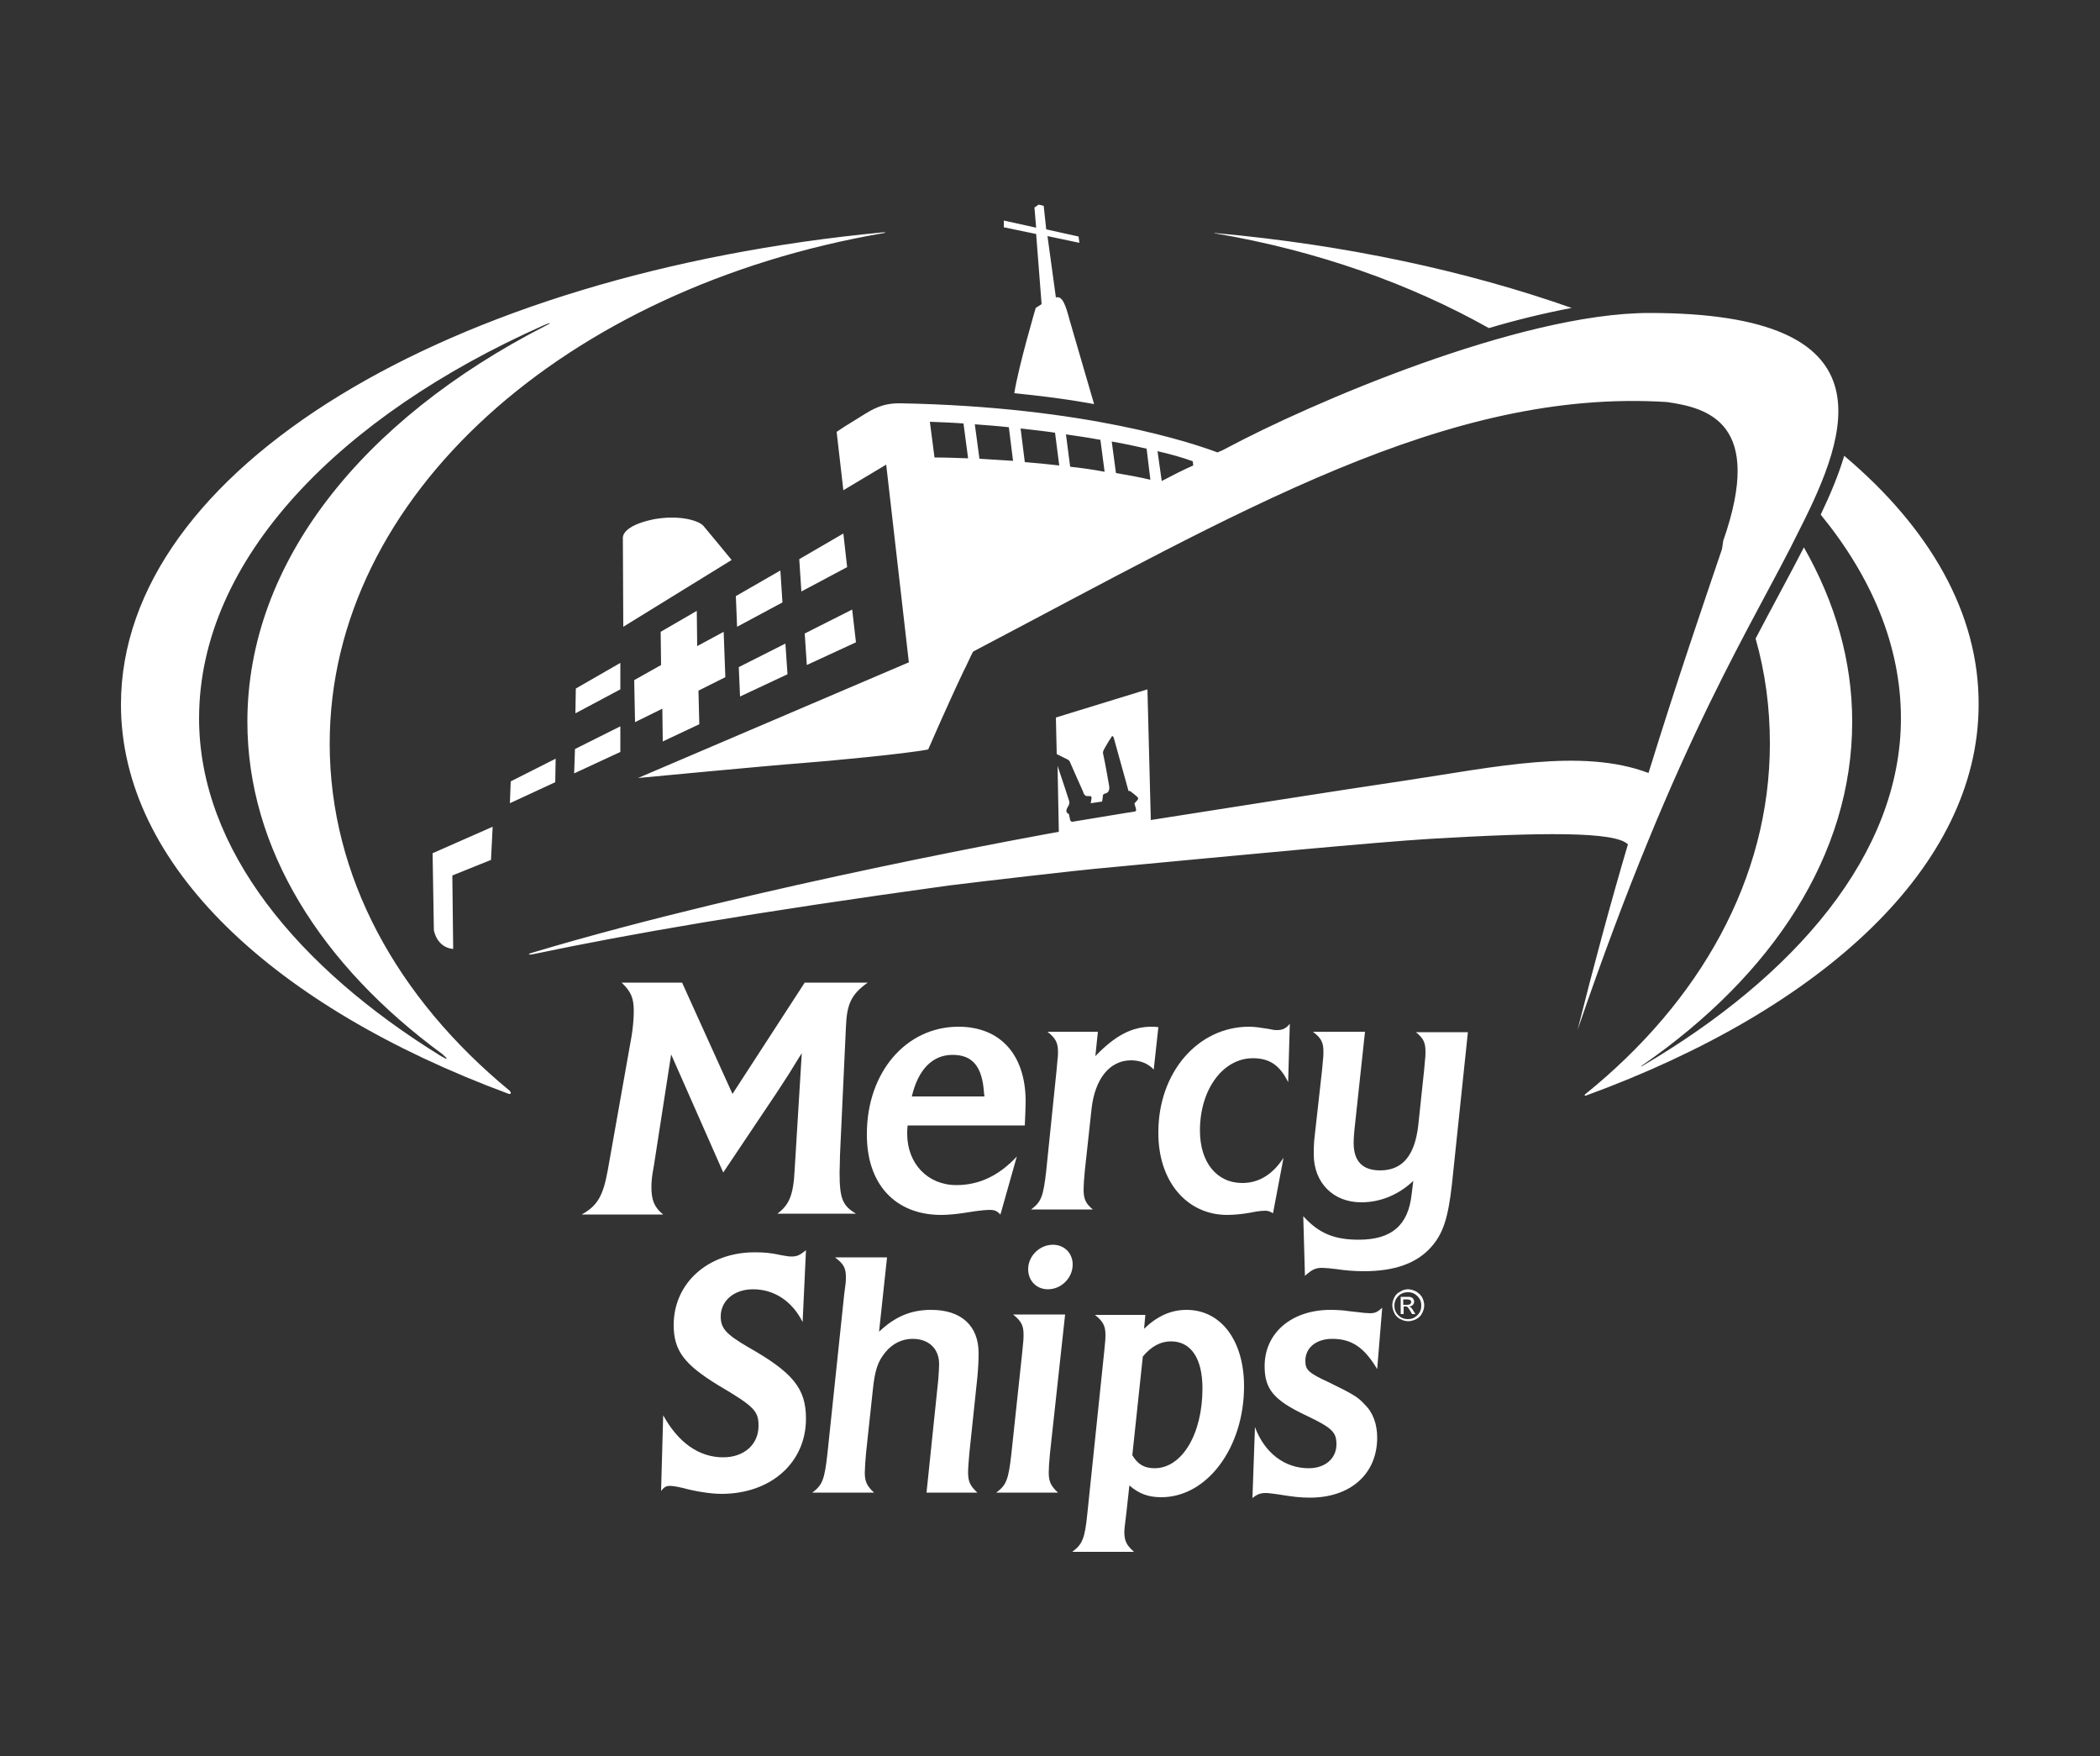 <?xml version="1.0" encoding="utf-8"?>
<!-- Generator: Adobe Illustrator 24.1.2, SVG Export Plug-In . SVG Version: 6.00 Build 0)  -->
<svg version="1.2" baseProfile="tiny" id="Layer_1" xmlns="http://www.w3.org/2000/svg" xmlns:xlink="http://www.w3.org/1999/xlink"
	 x="0px" y="0px" viewBox="0 0 50 41.81" overflow="visible" xml:space="preserve">
<rect x="0" y="0" width="50" height="41.81" fill="#333333" stroke="none"/>
<g>
	<path fill="#FFFFFF" d="M33.94,25.03c0,0.05,0,0.12-0.01,0.19l-0.02,0.23l-0.14,1.32c-0.08,0.74-0.38,1.09-0.91,1.09
		c-0.42,0-0.63-0.22-0.63-0.65c0-0.13,0.01-0.22,0.02-0.33l0.25-2.32h-1.24c0.2,0.15,0.25,0.26,0.25,0.47c0,0.05,0,0.12-0.01,0.19
		l-0.02,0.23l-0.19,1.7c-0.01,0.12-0.01,0.23-0.01,0.33c0,0.67,0.46,1.14,1.13,1.14c0.46,0,0.89-0.18,1.24-0.51l-0.04,0.32
		c-0.08,0.74-0.48,1.08-1.26,1.08c-0.58,0-0.95-0.15-1.32-0.56l0.04,1.42c0.17-0.15,0.25-0.19,0.41-0.19c0.05,0,0.11,0.01,0.16,0.01
		l0.18,0.02c0.19,0.03,0.43,0.05,0.65,0.05c0.74,0,1.26-0.19,1.6-0.57c0.29-0.32,0.41-0.7,0.5-1.5l0.38-3.62h-1.24
		C33.89,24.71,33.94,24.82,33.94,25.03z"/>
	<path fill="#FFFFFF" d="M16.26,35.42c0.29,0.08,0.66,0.14,0.92,0.14c1.17,0,2.01-0.74,2.01-1.79c0-0.72-0.31-1.1-1.39-1.71
		c-0.51-0.3-0.64-0.44-0.64-0.72c0-0.38,0.32-0.65,0.77-0.65c0.5,0,0.93,0.28,1.18,0.78l0.08-1.71c-0.15,0.12-0.21,0.15-0.35,0.15
		c-0.06,0-0.11-0.01-0.23-0.03c-0.27-0.06-0.43-0.07-0.64-0.07c-1.11,0-1.93,0.73-1.93,1.73c0,0.61,0.25,0.94,1.07,1.44
		c0.85,0.5,0.95,0.61,0.95,0.96c0,0.45-0.35,0.75-0.84,0.75c-0.58,0-1.07-0.35-1.43-1l-0.05,1.8c0.07-0.09,0.12-0.12,0.21-0.12
		c0.05,0,0.11,0.01,0.17,0.02L16.26,35.42z"/>
	<path fill="#FFFFFF" d="M22.41,28.92c0.16,0,0.37-0.02,0.56-0.05l0.26-0.04c0.15-0.02,0.26-0.03,0.33-0.03
		c0.12,0,0.17,0.02,0.26,0.11l0.39-1.38c-0.43,0.46-0.9,0.68-1.44,0.68c-0.68,0-1.17-0.51-1.17-1.22c0-0.04,0-0.11,0.01-0.2h2.79
		c0.01-0.21,0.02-0.45,0.02-0.57c0-1.11-0.6-1.78-1.6-1.78c-1.25,0-2.18,1.09-2.18,2.55C20.63,28.18,21.31,28.92,22.41,28.92z
		 M22.68,25.11c0.48,0,0.71,0.28,0.75,0.92l0.01,0.07h-1.73C21.86,25.46,22.2,25.11,22.68,25.11z"/>
	<path fill="#FFFFFF" d="M15.51,28.26c0-0.14,0.01-0.25,0.06-0.52l0.41-2.64l1.24,2.81l1.26-1.88c0.12-0.18,0.22-0.34,0.3-0.46
		l0.24-0.39l0.07-0.11l-0.17,2.78c-0.03,0.6-0.13,0.83-0.41,1.04l1.87,0c-0.32-0.19-0.39-0.36-0.39-0.98c0-0.09,0.01-0.28,0.01-0.42
		l0.14-3.02c0.02-0.58,0.13-0.8,0.52-1.08h-1.5l-1.72,2.65l-1.2-2.65H14.8c0.22,0.21,0.29,0.36,0.29,0.68
		c0,0.17-0.02,0.39-0.05,0.58l-0.57,3.21c-0.11,0.6-0.24,0.84-0.62,1.05h1.94C15.58,28.74,15.51,28.57,15.51,28.26z"/>
	<path fill="#FFFFFF" d="M25.8,28.32c0-0.1,0.01-0.26,0.03-0.46l0.16-1.47c0.08-0.71,0.43-1.15,0.94-1.15c0.21,0,0.4,0.07,0.54,0.22
		l0.11-1.01c-0.07-0.01-0.12-0.01-0.16-0.01c-0.47,0-0.87,0.21-1.34,0.7l0.06-0.58h-1.2c0.19,0.15,0.25,0.26,0.25,0.47
		c0,0.05,0,0.12-0.01,0.18l-0.02,0.23l-0.25,2.43c-0.07,0.62-0.12,0.74-0.36,0.92h1.47C25.85,28.65,25.8,28.54,25.8,28.32z"/>
	<path fill="#FFFFFF" d="M29.22,28.92c0.15,0,0.36-0.02,0.53-0.05l0.16-0.03c0.05-0.01,0.16-0.02,0.21-0.02
		c0.08,0,0.12,0.02,0.19,0.06l0.25-1.32c-0.26,0.4-0.59,0.6-0.98,0.6c-0.61,0-1.01-0.49-1.01-1.25c0-0.98,0.55-1.72,1.26-1.72
		c0.39,0,0.64,0.16,0.84,0.57l0.04-1.39c-0.09,0.11-0.17,0.15-0.3,0.15c-0.06,0-0.08,0-0.22-0.03c-0.19-0.03-0.32-0.05-0.45-0.05
		c-1.22,0-2.16,1.09-2.16,2.51C27.57,28.11,28.25,28.92,29.22,28.92z"/>
	<path fill="#FFFFFF" d="M25.36,31.29h-1.24c0.19,0.15,0.25,0.26,0.25,0.47c0,0.1,0,0.14-0.03,0.42l-0.26,2.43
		c-0.07,0.62-0.12,0.74-0.36,0.92h1.47c-0.17-0.16-0.22-0.26-0.22-0.48c0-0.1,0.01-0.26,0.03-0.46L25.36,31.29z"/>
	<path fill="#FFFFFF" d="M28.25,31.18c-0.37,0-0.7,0.15-1.01,0.45l0.03-0.33h-1.2c0.19,0.15,0.25,0.26,0.25,0.47
		c0,0.1,0,0.13-0.03,0.41l-0.4,3.84c-0.06,0.61-0.12,0.74-0.36,0.92h1.47c-0.18-0.16-0.23-0.26-0.23-0.48
		c0-0.05,0.01-0.14,0.02-0.21L26.82,36l0.07-0.64c0.22,0.19,0.44,0.28,0.76,0.28c1.09,0,1.97-1.18,1.97-2.64
		C29.62,31.91,29.07,31.18,28.25,31.18z M27.49,34.95c-0.24,0-0.4-0.09-0.53-0.31l0.25-2.35c0.21-0.25,0.43-0.36,0.67-0.36
		c0.48,0,0.75,0.41,0.75,1.12C28.63,34.14,28.14,34.95,27.49,34.95z"/>
	<path fill="#FFFFFF" d="M25.07,29.63c-0.32,0-0.59,0.27-0.59,0.58c0,0.28,0.2,0.48,0.47,0.48c0.32,0,0.59-0.27,0.59-0.59
		C25.54,29.83,25.34,29.63,25.07,29.63z"/>
	<path fill="#FFFFFF" d="M22.36,32.47c0,0.1-0.01,0.23-0.02,0.37l-0.28,2.69h1.21c-0.17-0.16-0.22-0.26-0.22-0.48
		c0-0.1,0.01-0.23,0.03-0.46l0.19-1.8c0.02-0.21,0.03-0.4,0.03-0.58c0-0.65-0.41-1.03-1.13-1.03c-0.48,0-0.86,0.16-1.24,0.52
		l0.19-1.77h-1.24c0.2,0.15,0.26,0.25,0.26,0.46c0,0.05,0,0.12-0.01,0.19l-0.03,0.23l-0.4,3.8c-0.07,0.62-0.12,0.74-0.36,0.92h1.47
		c-0.17-0.16-0.22-0.26-0.22-0.48c0-0.05,0.01-0.14,0.01-0.21l0.02-0.25l0.16-1.49c0.05-0.49,0.12-0.69,0.3-0.91
		c0.17-0.21,0.4-0.32,0.65-0.32C22.12,31.87,22.36,32.11,22.36,32.47z"/>
	<path fill="#FFFFFF" d="M31.65,32.91c-0.5-0.23-0.57-0.3-0.57-0.52c0-0.31,0.26-0.52,0.64-0.52c0.46,0,0.76,0.2,1.07,0.72
		l0.12-1.46c-0.11,0.1-0.17,0.13-0.29,0.13c-0.07,0-0.18-0.01-0.33-0.03l-0.18-0.02c-0.11-0.02-0.3-0.03-0.43-0.03
		c-0.93,0-1.57,0.55-1.57,1.34c0,0.55,0.22,0.81,0.98,1.17c0.63,0.3,0.73,0.4,0.73,0.69c0,0.34-0.27,0.57-0.66,0.57
		c-0.57,0-1.05-0.36-1.28-0.98l-0.06,1.69c0.11-0.09,0.19-0.12,0.31-0.12c0.07,0,0.14,0.01,0.29,0.03c0.37,0.06,0.53,0.08,0.77,0.08
		c0.96,0,1.6-0.56,1.6-1.43c0-0.32-0.1-0.6-0.3-0.79C32.33,33.25,32.2,33.18,31.65,32.91z"/>
	<g>
		<path fill="#FFFFFF" d="M14.77,15.78l-1.06,0.61l-0.01,0.59l1.07-0.57V15.78z M17.52,14.19l0.03,0.73l1.08-0.58l-0.05-0.76
			L17.52,14.19z M17.23,15.04l-0.63,0.34l-0.01-0.84l-0.17,0.1l-0.69,0.4l0.01,0.79l-0.64,0.36l0.02,1l0.65-0.32l0.01,0.78
			l0.87-0.41l-0.02-0.8l0.64-0.32L17.23,15.04z M16.75,12.52c-0.11-0.13-0.58-0.27-1.18-0.16c-0.59,0.12-0.74,0.32-0.74,0.44
			c0,0.12,0.01,2.12,0.01,2.12l2.58-1.59C17.42,13.33,16.87,12.66,16.75,12.52z M18.75,16.05l-0.05-0.73l-1.11,0.56l0.03,0.7
			L18.75,16.05z M20.38,15.29l-0.09-0.78l-1.13,0.57l0.05,0.75L20.38,15.29z M19.03,13.31l0.05,0.77l1.09-0.58l-0.09-0.8
			L19.03,13.31z M23.9,5.41l0.77,0.16l0.13,1.67l-0.14,0.09c0,0-0.41,1.39-0.51,2.03c1.22,0.12,1.9,0.26,1.9,0.26
			s-0.48-1.65-0.58-1.99c-0.09-0.34-0.17-0.6-0.33-0.55c0,0,0,0,0,0l-0.2-1.46l0.76,0.16l-0.02-0.15l-0.77-0.17L24.85,4.9
			l-0.12-0.03l-0.1,0.07l0.04,0.48l-0.77-0.17L23.9,5.41z M13.67,18.41l1.1-0.51v-0.61l-1.08,0.54L13.67,18.41z M11.73,19.68
			l-1.43,0.63l0.03,1.83c0,0,0.06,0.41,0.46,0.45l-0.02-1.75l0.92-0.37L11.73,19.68z M13.22,18.62l0.01-0.56l-1.07,0.54l-0.02,0.52
			L13.22,18.62z M42.85,12.6c1.16-2.29,2.25-5.15-3.58-5.15c-3.09,0-8.09,2.16-10.07,3.22c-0.06,0.03-0.11,0.06-0.17,0.08
			l-0.04,0.02c-0.56-0.21-3.12-1.09-7.57-1.17c-0.28,0-0.5,0.05-0.82,0.25c-0.19,0.12-0.37,0.23-0.5,0.31l-0.18,0.12l0.16,1.39
			l1.02-0.61l0.54,4.71l-0.01,0l-6.44,2.75c0,0,3.16-0.3,3.84-0.35c0.68-0.05,2.57-0.23,3.07-0.33c0,0,0.45-1.04,0.85-1.88l0,0
			c0.05-0.09,0.09-0.19,0.14-0.29c0.03-0.06,0.05-0.11,0.08-0.16l0,0c0,0,0,0,0,0c6.36-3.34,11.28-6.27,16.52-5.94
			c0.98,0.14,2.32,0.5,1.34,3.3L41,13.07c-0.44,1.3-1.06,3.1-1.75,5.33c-1.59-0.6-3.66-0.14-5.79,0.18
			c-1.69,0.25-4.4,0.68-6.06,0.94l-0.08-3.11l-2.18,0.67l0.02,0.87c0.08,0.04,0.2,0.1,0.24,0.12c0.05,0.02,0.07,0.05,0.08,0.08
			c0.01,0.03,0.31,0.7,0.31,0.7s0.02,0.12,0.13,0.1c0.01,0,0.01,0,0.02,0c0,0,0.01,0,0.01,0c0.04,0,0.04,0.04,0.04,0.04l-0.02,0.13
			l0.27-0.04c0,0,0.02-0.11,0.02-0.14c0-0.03,0.02-0.04,0.05-0.05c0.08-0.01,0.11-0.09,0.1-0.16c0,0,0,0,0,0c0,0,0-0.01,0-0.01
			c-0.01-0.06-0.1-0.58-0.14-0.75c-0.01-0.04-0.02-0.07,0.02-0.14c0.03-0.05,0.1-0.18,0.17-0.28c0.01-0.02,0.02-0.04,0.04-0.02
			c0,0,0,0,0,0c0,0,0,0.01,0.01,0.01c0,0,0,0,0,0c0,0.01,0.01,0.02,0.01,0.03c0.02,0.07,0.35,1.26,0.35,1.26s0.03-0.01,0.05,0.01
			c0.04,0.03,0.13,0.1,0.16,0.13c0.01,0.01,0.01,0.02,0.02,0.03c0,0.03-0.03,0.06-0.04,0.07c-0.01,0.01-0.05,0.05-0.05,0.06
			c0.01,0.02,0.04,0.14,0.04,0.14s0.01,0.04-0.04,0.05c-0.03,0-0.98,0.16-1.47,0.24l-0.01,0l0,0c-0.02,0-0.04-0.01-0.05-0.04
			l-0.03-0.14c-0.05-0.03-0.1-0.06-0.01-0.2c0.03-0.05,0.02-0.1,0.02-0.1s-0.17-0.53-0.28-0.85l0.03,1.57c0,0-7.2,1.28-12.51,2.87
			c-0.15,0.04-0.14,0.07,0.01,0.04c2.29-0.48,5.16-0.98,9.87-1.63c0.88-0.11,3.15-0.37,3.5-0.4c3.6-0.34,6.65-0.63,7.94-0.71
			c2.69-0.16,4.44-0.18,4.74,0.13c-0.4,1.35-0.8,2.83-1.2,4.42C39.97,17.47,41.73,14.89,42.85,12.6z M22.25,10.89l-0.11-0.85
			c0.26,0.01,0.53,0.02,0.8,0.04l0.11,0.83C22.78,10.9,22.51,10.89,22.25,10.89z M23.32,10.92l-0.11-0.82
			c0.27,0.02,0.54,0.04,0.81,0.07l0.1,0.8C23.86,10.95,23.59,10.94,23.32,10.92z M24.4,11l-0.1-0.8c0.27,0.03,0.55,0.06,0.82,0.1
			l0.1,0.78C24.95,11.05,24.67,11.02,24.4,11z M25.48,11.11l-0.1-0.77c0.28,0.04,0.55,0.08,0.82,0.13l0.1,0.76
			C26.04,11.18,25.76,11.14,25.48,11.11z M26.57,11.26l-0.1-0.75c0.29,0.05,0.57,0.11,0.83,0.17l0.09,0.74
			C27.14,11.36,26.86,11.31,26.57,11.26z M27.66,11.45l-0.1-0.71c0.31,0.07,0.59,0.15,0.84,0.24l0.01,0.1
			C28.16,11.19,27.91,11.32,27.66,11.45z M28.96,5.56c2.4,0.41,4.6,1.19,6.49,2.25c0.67-0.2,1.34-0.36,1.97-0.48
			c-2.5-0.88-5.37-1.5-8.46-1.78C28.89,5.54,28.89,5.55,28.96,5.56z M43.91,10.85c-0.14,0.47-0.34,0.94-0.56,1.4
			c1.21,1.48,1.91,3.12,1.91,4.85c0,3.24-2.54,6.15-6.15,8.27c-0.04,0.03-0.05,0.02-0.01-0.01c3.11-2.15,5-5.02,5-8.18
			c0-1.46-0.41-2.85-1.15-4.15c-0.34,0.66-0.72,1.35-1.15,2.17c0.23,0.81,0.34,1.64,0.34,2.5c0,3.21-1.66,6.14-4.4,8.35
			c-0.02,0.02-0.01,0.04,0.02,0.03c5.66-2.07,9.35-5.47,9.35-9.31C47.12,14.6,45.95,12.57,43.91,10.85z M12.13,25.96
			c-2.67-2.2-4.28-5.09-4.28-8.26c0-5.9,5.62-10.85,13.18-12.15c0.07-0.01,0.07-0.02,0-0.02C10.7,6.51,2.88,11.17,2.88,16.77
			c0,3.82,3.63,7.19,9.21,9.26C12.16,26.06,12.19,26.02,12.13,25.96z M10.5,25.14c-3.4-2.1-5.76-4.92-5.76-8.04
			c0-3.81,3.38-7.21,8.19-9.35c0.2-0.09,0.22-0.07,0.03,0.02c-4.32,2.22-7.07,5.61-7.07,9.41c0,3.02,1.75,5.79,4.64,7.91
			C10.68,25.22,10.67,25.24,10.5,25.14z"/>
	</g>
	<path fill="#FFFFFF" d="M33.52,30.69c0.07,0,0.13,0.02,0.19,0.05c0.06,0.03,0.11,0.08,0.15,0.14c0.03,0.06,0.05,0.13,0.05,0.19
		c0,0.07-0.02,0.13-0.05,0.19c-0.03,0.06-0.08,0.11-0.14,0.14c-0.06,0.03-0.13,0.05-0.19,0.05c-0.07,0-0.13-0.02-0.19-0.05
		c-0.06-0.03-0.11-0.08-0.14-0.14c-0.03-0.06-0.05-0.13-0.05-0.19c0-0.07,0.02-0.13,0.05-0.19c0.03-0.06,0.08-0.11,0.15-0.14
		C33.39,30.71,33.46,30.69,33.52,30.69z M33.52,30.76c-0.05,0-0.11,0.01-0.16,0.04c-0.05,0.03-0.09,0.07-0.12,0.12
		c-0.03,0.05-0.04,0.11-0.04,0.16c0,0.06,0.01,0.11,0.04,0.16c0.03,0.05,0.07,0.09,0.12,0.12c0.05,0.03,0.11,0.04,0.16,0.04
		c0.06,0,0.11-0.01,0.16-0.04c0.05-0.03,0.09-0.07,0.12-0.12c0.03-0.05,0.04-0.11,0.04-0.16c0-0.06-0.01-0.11-0.04-0.16
		c-0.03-0.05-0.07-0.09-0.12-0.12C33.63,30.77,33.58,30.76,33.52,30.76z M33.35,31.29v-0.42h0.14c0.05,0,0.08,0,0.11,0.01
		c0.02,0.01,0.04,0.02,0.05,0.04c0.01,0.02,0.02,0.04,0.02,0.06c0,0.03-0.01,0.06-0.03,0.08c-0.02,0.02-0.05,0.04-0.09,0.04
		c0.01,0.01,0.03,0.01,0.04,0.02c0.02,0.02,0.04,0.04,0.06,0.08l0.05,0.08h-0.08l-0.04-0.07c-0.03-0.05-0.05-0.08-0.07-0.1
		c-0.01-0.01-0.03-0.01-0.05-0.01h-0.04v0.18H33.35z M33.42,31.06h0.08c0.04,0,0.07-0.01,0.08-0.02c0.01-0.01,0.02-0.03,0.02-0.05
		c0-0.01,0-0.02-0.01-0.03c-0.01-0.01-0.02-0.02-0.03-0.02c-0.01,0-0.03-0.01-0.07-0.01h-0.08V31.06z"/>
</g>
</svg>
